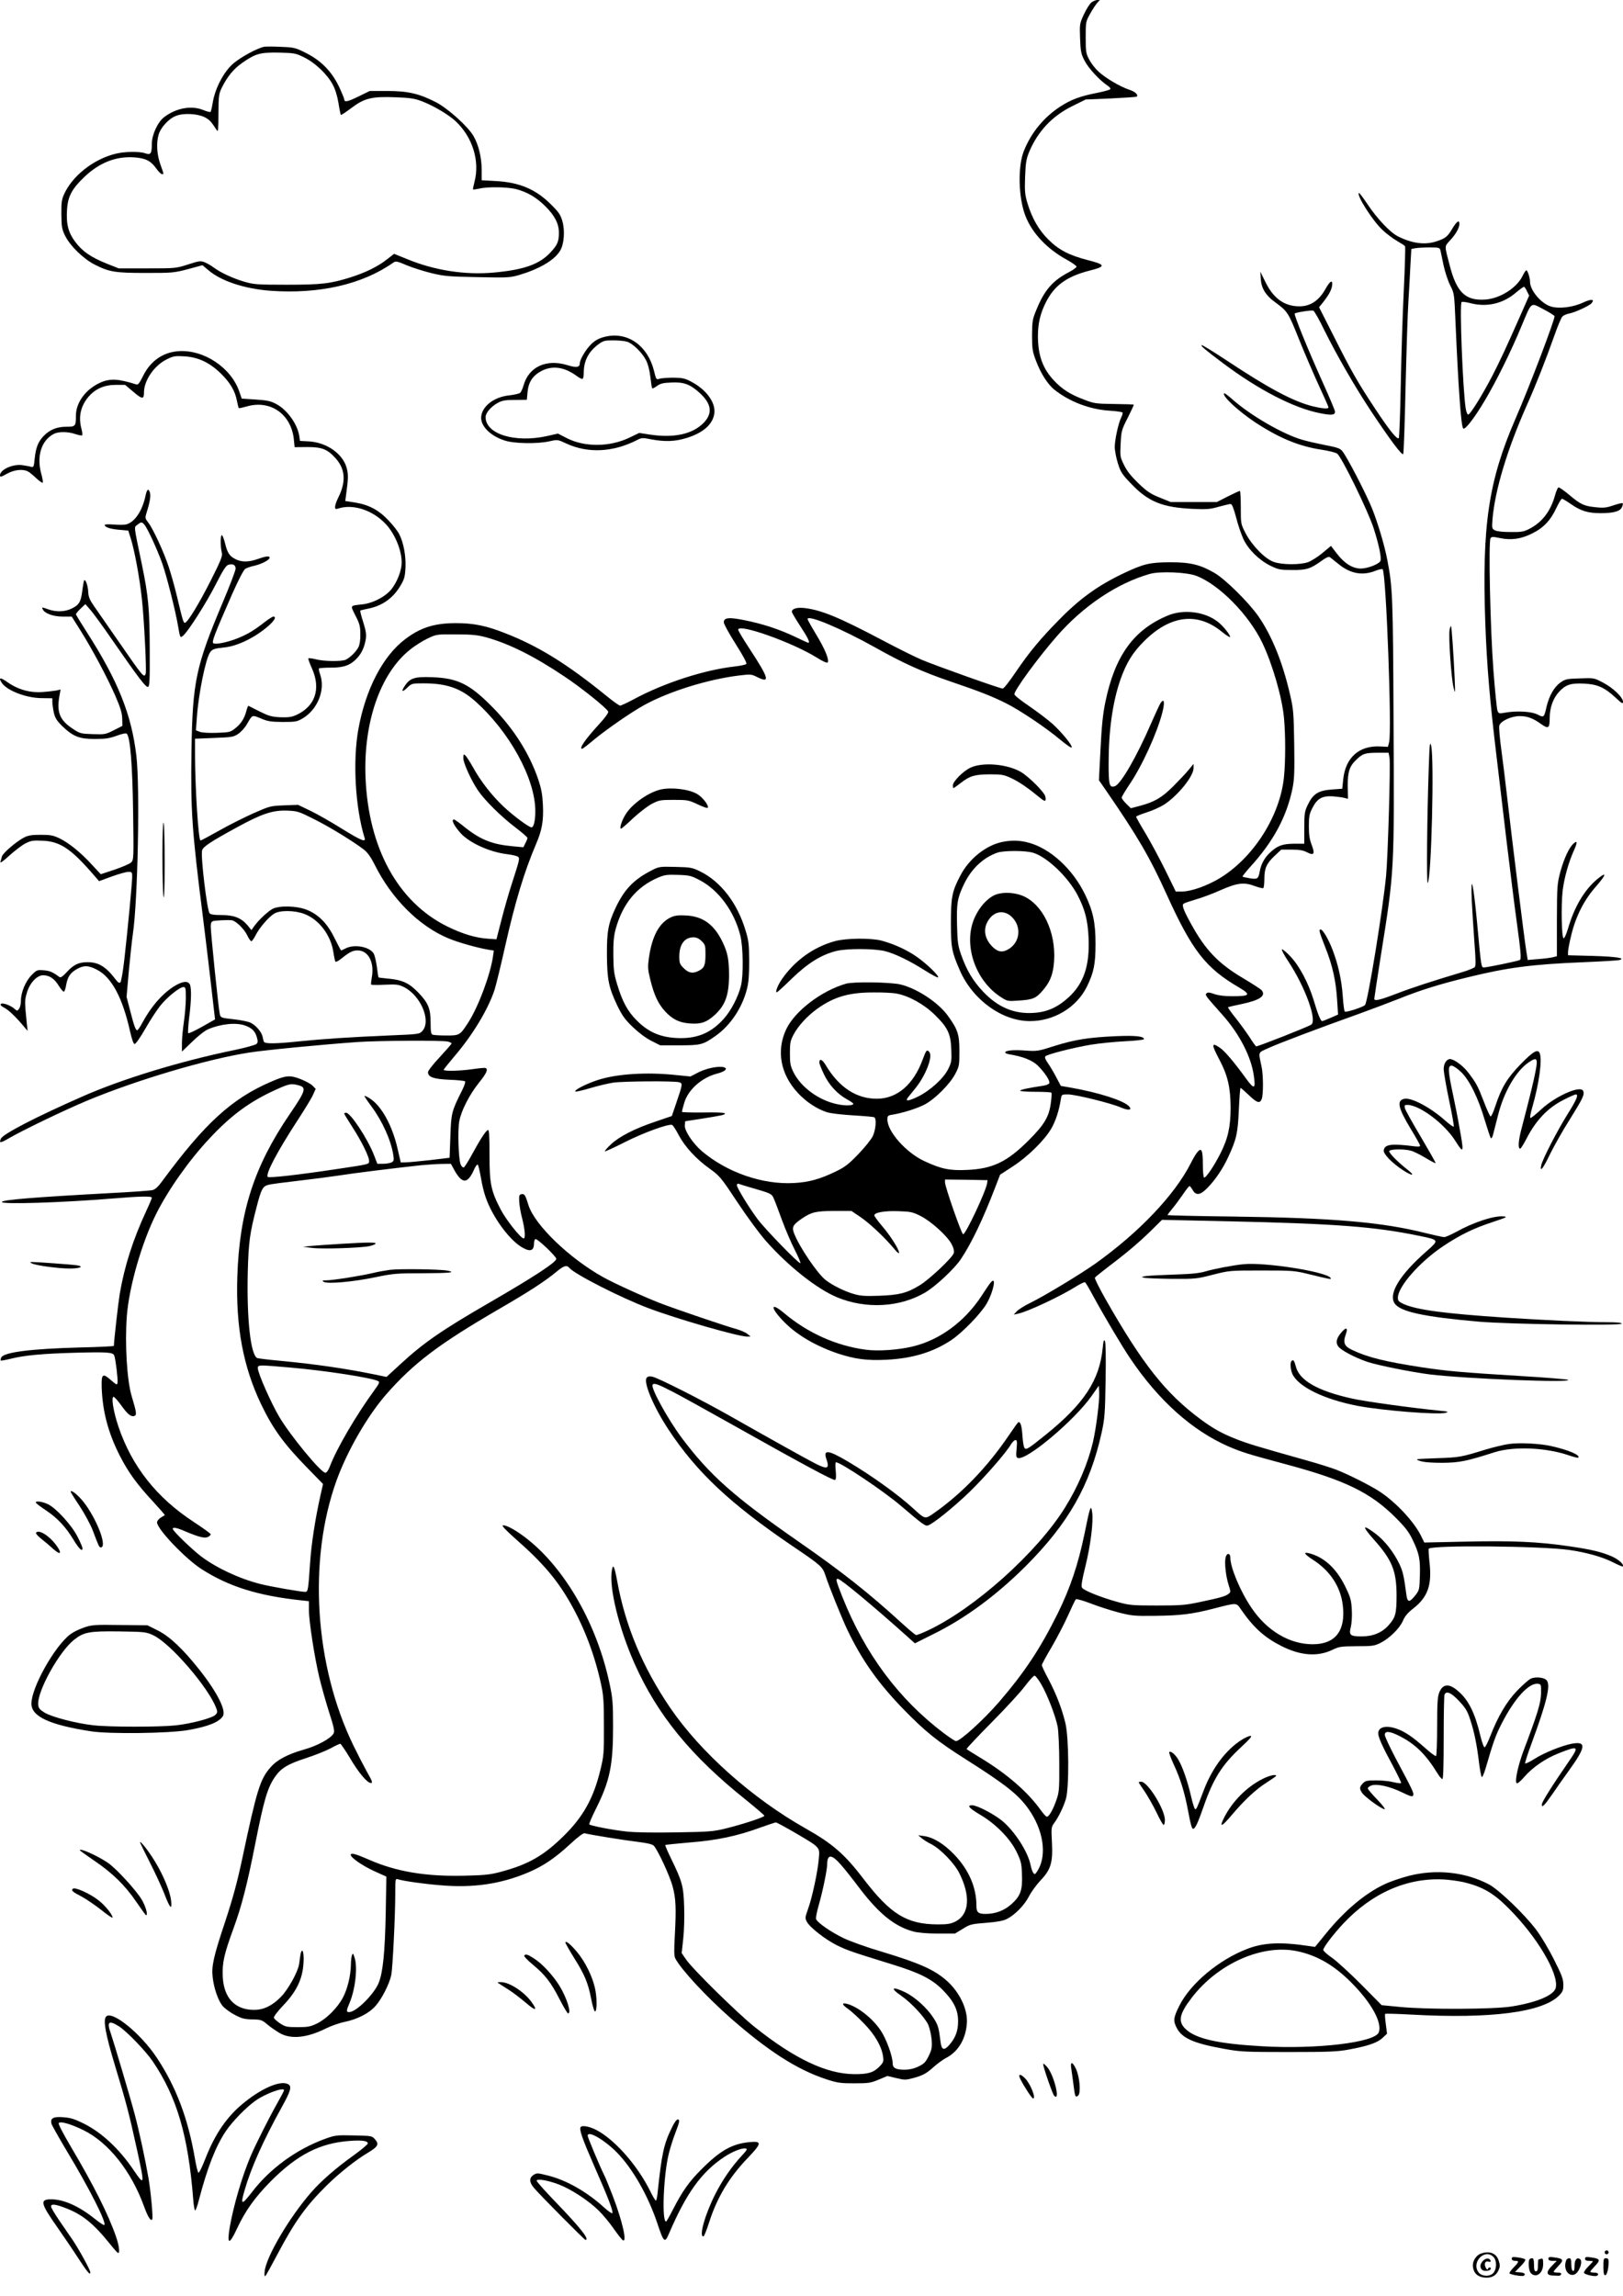 <?xml version="1.0" standalone="no"?>
<!DOCTYPE svg PUBLIC "-//W3C//DTD SVG 20010904//EN"
 "http://www.w3.org/TR/2001/REC-SVG-20010904/DTD/svg10.dtd">
<svg version="1.0" xmlns="http://www.w3.org/2000/svg"
 width="1240pt" height="1754pt" viewBox="0 0 1240 1754"
 preserveAspectRatio="xMidYMid meet">

<g transform="translate(0,1754) scale(0.1,-0.1)"
fill="#000000" stroke="none">
<path d="M8338 17521 c-13 -11 -39 -52 -57 -91 -32 -70 -33 -74 -29 -183 4
-101 7 -118 35 -172 30 -58 116 -150 176 -190 17 -11 24 -22 19 -27 -5 -5 -52
-18 -103 -28 -128 -25 -196 -51 -277 -103 -126 -82 -223 -199 -279 -339 -49
-120 -42 -365 13 -501 52 -131 166 -250 316 -332 40 -22 73 -46 73 -52 0 -6
-27 -26 -60 -43 -124 -65 -186 -137 -247 -287 -30 -72 -32 -87 -33 -193 0
-102 3 -124 29 -193 35 -95 90 -183 142 -224 116 -92 269 -150 419 -160 53 -3
98 -10 101 -14 3 -5 -1 -21 -9 -36 -22 -44 -50 -171 -50 -227 0 -28 11 -85 24
-126 21 -67 32 -84 102 -156 129 -136 237 -180 467 -191 109 -5 135 -3 201 16
41 11 82 21 91 21 11 0 22 -29 42 -102 14 -57 40 -131 56 -166 37 -80 120
-161 207 -204 60 -29 73 -32 167 -32 109 -1 138 8 233 77 30 21 46 27 55 20 7
-6 39 -31 70 -56 88 -70 180 -86 277 -47 28 11 53 16 55 11 27 -43 71 -1238
49 -1321 l-9 -35 -60 3 c-161 8 -266 -86 -282 -255 l-7 -68 -82 -6 c-102 -8
-142 -34 -182 -118 -24 -51 -26 -67 -26 -176 l0 -120 -80 0 c-88 -1 -126 -15
-183 -69 -40 -37 -68 -88 -77 -141 -11 -59 -17 -63 -76 -54 -28 5 -54 10 -56
13 -2 2 24 35 58 73 178 195 279 383 324 601 14 70 16 127 13 340 -4 238 -6
266 -32 377 -57 248 -139 449 -242 598 -76 108 -251 281 -334 330 -111 64
-184 82 -340 82 -156 -1 -200 -11 -355 -84 -196 -93 -336 -194 -496 -358 -140
-142 -226 -246 -326 -393 -48 -72 -94 -130 -102 -130 -21 0 -510 174 -621 221
-52 22 -188 90 -301 150 -328 173 -461 228 -590 244 -58 7 -99 -4 -99 -28 0
-7 29 -56 65 -111 58 -88 76 -126 60 -126 -3 0 -48 20 -99 45 -120 57 -243 98
-381 126 -125 26 -165 22 -165 -15 0 -13 41 -87 91 -166 59 -93 87 -146 81
-152 -6 -6 -45 -14 -88 -19 -233 -26 -541 -126 -771 -250 -50 -27 -98 -49
-105 -49 -8 0 -54 33 -103 73 -303 246 -521 381 -775 480 -147 58 -242 77
-377 77 -164 0 -271 -34 -388 -123 -170 -129 -301 -380 -357 -687 -44 -244
-24 -600 48 -832 11 -35 -31 -17 -176 73 -80 50 -187 111 -239 136 l-94 45
-106 -4 c-104 -4 -109 -5 -236 -61 -71 -32 -189 -91 -261 -132 -73 -41 -136
-75 -142 -75 -16 0 -41 393 -42 646 l0 131 145 6 c135 5 149 7 185 31 21 14
51 47 66 73 43 75 38 73 107 45 53 -23 77 -26 167 -27 97 0 109 2 152 27 115
68 175 218 134 336 -8 22 -12 43 -9 46 4 3 45 6 92 6 99 0 147 18 198 71 37
40 58 86 68 149 5 35 0 64 -20 128 -15 46 -25 86 -22 88 2 2 28 8 57 14 109
21 192 79 249 175 30 50 35 67 39 139 4 89 -14 190 -48 256 -11 22 -47 69 -81
104 -74 79 -150 120 -255 137 l-76 12 6 46 c18 130 18 159 3 212 -31 104 -151
188 -283 197 l-72 4 -6 40 c-15 90 -91 196 -174 241 -42 23 -68 29 -158 35
l-107 7 -18 52 c-63 186 -275 326 -470 310 -118 -10 -212 -77 -268 -193 -25
-50 -36 -65 -49 -61 -140 45 -204 47 -278 13 -111 -51 -184 -152 -184 -252 0
-80 -3 -84 -74 -84 -72 0 -127 -23 -173 -71 -42 -44 -59 -88 -68 -172 -6 -64
-8 -68 -28 -63 -12 4 -43 9 -69 13 -72 9 -168 -35 -168 -78 0 -15 7 -14 53 12
56 31 121 38 160 18 12 -6 41 -30 64 -52 24 -22 46 -38 49 -34 4 3 -1 33 -10
65 -38 137 -1 257 96 308 36 18 106 18 164 -2 25 -8 49 -13 52 -9 3 3 1 26 -6
50 -24 92 -6 173 55 245 52 60 120 90 208 90 l71 0 64 -54 c67 -57 80 -58 80
-5 0 94 79 208 176 255 48 24 63 26 132 22 105 -6 191 -46 276 -128 72 -69
112 -135 126 -211 6 -29 12 -54 14 -56 2 -3 28 3 57 11 183 55 343 -56 364
-249 l6 -61 97 1 c114 0 155 -17 219 -89 72 -82 77 -179 17 -298 -13 -26 -24
-57 -24 -69 0 -18 4 -20 23 -14 114 38 266 -12 366 -120 74 -80 127 -217 119
-309 -6 -71 -52 -169 -101 -212 -50 -46 -129 -82 -193 -90 -104 -12 -99 -4
-58 -87 32 -62 37 -82 37 -142 1 -46 -5 -80 -15 -100 -18 -34 -62 -77 -95 -94
-30 -15 -168 -14 -231 3 -29 7 -54 10 -56 7 -3 -4 10 -38 27 -76 71 -158 25
-292 -122 -358 -34 -15 -60 -18 -120 -16 -66 3 -88 10 -157 44 -43 22 -82 41
-85 43 -4 2 -11 -16 -17 -40 -15 -58 -43 -100 -88 -134 -34 -27 -45 -29 -138
-32 -58 -2 -113 1 -130 8 l-29 11 7 97 c12 177 66 445 100 497 17 26 30 31
116 40 98 11 232 77 330 163 48 42 64 72 38 72 -6 0 -37 -20 -67 -43 -78 -61
-129 -92 -201 -121 -80 -33 -178 -52 -191 -39 -12 12 13 74 143 371 51 115 89
188 102 197 11 7 44 18 72 24 55 13 114 44 114 61 0 15 -28 12 -90 -10 -67
-24 -121 -25 -165 -4 -50 23 -67 48 -85 122 -9 37 -21 66 -26 64 -11 -3 -10
-94 1 -135 6 -24 -7 -58 -84 -210 -90 -178 -175 -318 -197 -324 -12 -4 -17 12
-64 210 -17 70 -45 169 -62 220 -36 109 -118 287 -155 335 -26 34 -26 35 -10
86 23 73 30 121 22 145 -11 34 -23 24 -34 -30 -25 -114 -83 -199 -147 -215
-15 -4 -57 -4 -95 -1 -39 3 -69 2 -69 -3 0 -17 41 -31 111 -37 l69 -6 20 -63
c29 -94 67 -300 84 -459 17 -151 37 -551 29 -572 -13 -33 -18 -26 -214 257
-78 113 -160 231 -182 262 -32 46 -41 68 -43 107 -2 46 -20 98 -31 88 -2 -3
-9 -38 -14 -78 -11 -87 -24 -110 -82 -138 -51 -25 -117 -27 -177 -6 -52 18
-51 18 -44 2 12 -32 80 -57 152 -57 l70 0 65 -103 c93 -148 208 -364 268 -502
40 -92 52 -133 53 -175 l1 -55 -65 -33 c-63 -32 -69 -33 -161 -30 -92 3 -99 5
-153 41 -100 66 -124 126 -102 251 l9 49 -29 -7 c-16 -3 -63 -9 -105 -12 -97
-8 -189 17 -272 75 -56 40 -72 37 -42 -7 42 -59 186 -114 303 -115 l82 -1 0
-28 c0 -15 5 -51 11 -80 10 -43 21 -61 64 -104 83 -80 130 -99 250 -99 82 0
112 5 167 25 44 16 71 21 77 15 26 -27 43 -235 48 -596 5 -355 5 -367 -15
-387 -10 -10 -67 -35 -126 -55 l-106 -35 -68 73 c-85 93 -174 165 -247 201
-49 23 -69 27 -144 27 -68 0 -95 -4 -128 -21 -59 -31 -160 -117 -168 -144 -4
-13 -9 -32 -12 -43 -3 -11 24 8 68 49 41 37 96 79 123 93 43 22 59 24 130 21
134 -5 218 -61 387 -256 l46 -53 98 36 c53 19 110 35 126 35 27 0 29 -3 29
-37 0 -44 -34 -404 -60 -632 -10 -90 -24 -169 -30 -175 -9 -8 -18 -2 -38 24
-72 95 -129 130 -212 130 -68 0 -107 -18 -159 -75 -30 -33 -48 -45 -56 -39
-53 39 -73 48 -120 52 -51 4 -54 3 -93 -36 -46 -46 -82 -132 -82 -195 0 -24
-6 -52 -14 -62 -13 -19 -15 -19 -33 -3 -30 28 -94 51 -106 39 -7 -7 1 -16 24
-28 35 -18 88 -69 147 -139 l33 -39 -6 55 c-17 169 -17 177 0 235 21 75 77
135 124 135 49 0 86 -25 120 -80 17 -28 35 -48 40 -45 5 3 12 24 16 48 11 63
30 93 78 122 55 32 90 32 155 -1 114 -57 198 -213 256 -474 15 -64 26 -95 35
-95 8 0 45 53 82 118 37 65 89 144 114 175 53 66 148 142 176 142 17 0 19 -8
19 -82 0 -46 -7 -128 -15 -183 -8 -55 -15 -129 -15 -164 l0 -64 79 76 c44 43
97 85 122 95 96 41 212 53 282 28 52 -19 75 -42 89 -88 9 -32 9 -41 -3 -53 -8
-7 -81 -28 -163 -45 -418 -86 -864 -222 -1171 -358 -348 -153 -602 -284 -618
-320 -16 -35 -4 -35 54 -1 110 64 410 209 599 289 380 159 922 320 1246 370
130 20 557 61 824 80 160 11 639 14 689 4 17 -4 31 -10 31 -15 0 -4 -41 -51
-90 -104 -50 -53 -90 -104 -90 -115 0 -38 44 -53 163 -58 62 -2 116 -8 120
-12 5 -4 -5 -34 -21 -66 -82 -163 -85 -176 -91 -354 l-6 -164 -150 -18 c-82
-9 -166 -17 -186 -17 l-37 -1 -26 112 c-40 172 -121 318 -206 374 -22 15 -42
25 -45 22 -2 -2 21 -37 51 -77 85 -114 152 -262 169 -375 6 -38 4 -46 -13 -55
-12 -6 -41 -11 -65 -11 l-44 0 -27 70 c-49 124 -178 320 -212 320 -8 0 -14 -3
-14 -7 0 -3 27 -48 60 -99 70 -107 130 -229 130 -261 0 -27 10 -25 -245 -63
-292 -44 -519 -70 -529 -60 -20 20 74 197 232 439 52 80 104 165 114 189 l20
44 -23 24 c-12 13 -53 35 -90 50 -83 33 -115 30 -228 -19 -300 -129 -506 -318
-829 -756 -33 -46 -56 -67 -77 -72 -16 -4 -163 -15 -325 -23 -590 -32 -815
-51 -826 -67 -12 -21 459 -6 849 26 204 17 297 19 297 6 0 -5 -18 -49 -41 -98
-103 -221 -168 -425 -204 -636 -12 -73 -43 -347 -45 -398 0 -3 -116 -9 -257
-12 -375 -10 -581 -36 -603 -76 -5 -10 -7 -21 -4 -24 3 -2 37 4 77 14 105 26
241 39 502 46 240 6 279 3 288 -22 10 -24 29 -182 25 -206 -3 -21 -6 -20 -52
20 -62 54 -72 46 -69 -57 6 -183 50 -349 139 -523 65 -127 131 -218 255 -351
50 -55 90 -100 88 -102 -2 -1 -16 -10 -31 -19 -16 -10 -28 -26 -28 -36 0 -51
214 -275 338 -356 209 -134 430 -204 765 -240 l57 -6 0 -66 c0 -84 43 -364 80
-518 16 -66 49 -184 74 -263 37 -114 44 -148 35 -163 -20 -38 -124 -95 -225
-123 -125 -36 -205 -77 -256 -135 -81 -92 -105 -170 -218 -703 -37 -174 -71
-299 -129 -475 -90 -270 -106 -342 -96 -427 9 -83 42 -178 75 -218 16 -19 57
-50 92 -68 54 -29 74 -34 135 -36 68 -1 74 -3 120 -42 27 -22 71 -52 97 -66
85 -45 206 -31 346 39 39 19 103 42 143 50 100 21 187 66 237 123 47 53 104
165 119 233 11 50 31 453 31 632 0 101 1 108 19 102 44 -14 192 -35 325 -46
250 -22 461 9 670 97 114 48 207 110 324 219 63 58 99 84 110 81 32 -10 307
-54 407 -66 66 -8 106 -17 119 -28 28 -26 123 -229 145 -312 25 -91 28 -167
17 -371 -7 -121 -6 -161 4 -180 45 -85 236 -291 420 -453 287 -252 509 -395
730 -468 85 -28 108 -32 215 -32 110 0 126 2 188 28 l67 28 68 -16 c61 -15 72
-15 125 -1 76 20 103 34 163 88 27 24 67 53 89 65 95 48 154 145 162 267 8
105 -55 237 -154 325 -96 85 -210 135 -498 222 -110 32 -240 79 -290 103 -96
46 -201 119 -210 146 -3 9 6 56 20 104 31 109 65 272 65 317 1 77 36 74 107
-9 27 -30 93 -114 148 -187 145 -189 265 -284 406 -321 34 -9 103 -15 185 -15
l130 0 60 36 c55 35 66 37 179 46 85 7 130 15 159 30 61 31 135 107 168 173
17 33 56 87 88 121 79 83 95 136 87 292 -6 109 -5 116 17 146 33 44 71 122 90
185 25 86 23 467 -4 578 -26 110 -72 228 -131 339 -27 50 -49 97 -49 104 0 8
34 70 75 139 40 69 97 178 125 241 28 63 55 119 60 124 4 4 54 -10 112 -32 56
-22 153 -53 213 -69 102 -26 123 -28 277 -26 196 2 285 13 445 54 188 48 177
49 215 -6 96 -139 180 -214 309 -279 146 -74 278 -83 390 -28 50 24 64 26 184
27 117 0 135 2 180 24 70 35 149 112 174 171 15 35 37 61 77 92 112 87 145
178 126 351 -6 56 -9 104 -6 107 29 28 855 21 1075 -10 125 -18 249 -52 328
-92 41 -21 77 -36 79 -34 13 14 -29 52 -81 76 -80 35 -159 54 -332 79 -231 34
-432 43 -781 35 l-322 -7 -26 53 c-54 107 -184 247 -307 331 -67 45 -239 133
-339 172 -36 14 -140 47 -230 72 -377 106 -449 128 -535 162 -111 44 -174 79
-273 152 -266 197 -444 422 -727 920 -47 83 -83 156 -80 161 4 6 51 44 106 86
143 108 232 184 326 276 l81 80 504 -11 c833 -19 1120 -41 1465 -112 150 -31
150 -31 51 -118 -202 -177 -292 -323 -243 -397 42 -64 223 -103 645 -140 236
-20 1090 -32 1090 -15 0 7 -37 11 -117 11 -143 0 -468 15 -773 35 -465 31
-673 59 -774 103 -39 18 -46 25 -46 49 0 84 167 274 345 393 132 88 232 137
385 187 99 33 110 38 80 41 -73 8 -229 -43 -366 -119 -39 -21 -80 -39 -90 -39
-11 0 -73 14 -139 30 -332 84 -706 117 -1467 127 -280 3 -508 9 -508 11 0 3
17 26 38 51 21 25 57 74 81 109 23 34 45 62 49 62 4 0 15 -14 24 -30 26 -45
59 -40 114 17 60 61 119 149 159 237 62 134 72 179 80 359 4 92 10 167 13 167
3 0 31 -25 63 -55 64 -61 85 -67 99 -29 13 32 12 185 -1 244 -25 121 -31 106
52 144 76 35 379 150 693 262 99 36 234 87 300 113 168 68 321 115 531 166
306 75 492 99 885 115 140 6 264 13 274 17 49 14 -28 26 -206 31 l-188 5 0 26
c0 14 11 72 25 129 35 144 98 269 191 373 78 90 82 115 8 54 -98 -81 -176
-212 -224 -378 -13 -44 -28 -76 -34 -74 -15 5 -20 249 -7 364 12 97 46 220 88
311 26 58 24 75 -5 48 -34 -30 -72 -113 -100 -213 -25 -95 -26 -107 -27 -372
l0 -275 -30 -8 c-17 -4 -67 -11 -111 -14 l-82 -7 -11 69 c-14 84 -111 865
-146 1174 -14 124 -35 292 -46 374 -11 83 -18 160 -14 173 8 34 91 73 155 73
59 0 103 -16 166 -62 54 -38 64 -31 64 48 0 78 26 150 71 199 52 56 90 68 193
63 101 -5 154 -29 237 -105 50 -47 59 -52 59 -34 0 34 -74 105 -151 146 -70
37 -70 37 -178 33 -99 -3 -111 -5 -148 -31 -48 -33 -87 -101 -107 -185 -19
-84 -20 -85 -69 -60 -46 24 -161 30 -249 14 -45 -8 -48 -7 -57 15 -5 13 -19
152 -31 309 -24 315 -39 984 -22 1009 9 12 19 12 71 1 87 -18 161 -8 247 35
87 43 141 100 186 197 18 37 36 68 42 68 6 0 37 -19 69 -41 74 -52 130 -69
226 -69 99 0 149 14 163 46 6 13 9 27 5 30 -3 3 -34 -4 -69 -16 -52 -18 -75
-21 -133 -15 -91 9 -117 20 -205 94 -40 34 -78 60 -83 58 -6 -2 -18 -30 -27
-63 -33 -119 -99 -205 -196 -254 -42 -22 -62 -25 -144 -24 -58 0 -104 5 -119
13 -23 13 -23 17 -18 85 19 225 114 538 266 879 64 143 138 330 208 527 24 69
51 132 59 141 9 10 32 20 52 24 45 8 155 59 172 79 26 32 -2 34 -67 4 -77 -36
-186 -49 -248 -28 -72 24 -154 122 -155 185 0 35 -21 96 -30 90 -5 -3 -17 -22
-27 -42 -43 -91 -171 -173 -284 -181 -152 -11 -220 54 -273 261 -41 156 -41
142 2 190 45 48 72 96 72 127 0 34 -21 19 -55 -38 -35 -59 -51 -73 -119 -95
-88 -30 -188 -17 -296 38 -60 30 -162 139 -234 248 -32 48 -61 86 -64 83 -18
-19 105 -212 180 -282 30 -29 80 -66 111 -84 31 -18 59 -36 62 -41 3 -4 -1
-158 -10 -341 -9 -183 -19 -509 -23 -725 -4 -215 -11 -395 -15 -400 -13 -12
-69 56 -182 227 -131 198 -181 285 -316 554 l-111 219 21 26 c50 62 72 101 78
136 8 51 -13 43 -47 -17 -51 -93 -116 -137 -200 -138 -116 0 -198 58 -260 182
l-41 83 4 -58 c4 -69 38 -124 107 -174 98 -72 102 -78 184 -283 43 -107 112
-267 152 -354 41 -88 74 -163 74 -168 0 -13 -48 -9 -119 8 -151 38 -335 136
-658 350 -103 68 -189 121 -193 118 -6 -7 24 -33 165 -139 271 -203 540 -342
739 -381 89 -18 116 -15 116 11 0 9 -43 111 -95 226 -112 249 -221 516 -213
524 9 9 127 27 142 22 8 -3 46 -70 84 -149 96 -193 231 -428 356 -617 148
-223 239 -344 247 -329 4 7 12 240 18 518 7 278 16 573 22 655 5 83 12 205 15
272 l7 121 30 6 c16 3 65 6 108 6 73 0 79 -2 84 -22 3 -13 14 -64 24 -114 11
-51 34 -120 51 -154 31 -61 31 -64 40 -273 22 -509 43 -804 59 -820 14 -14 86
80 165 213 88 148 199 372 279 565 82 196 69 185 167 134 45 -23 84 -48 87
-54 6 -18 -190 -535 -298 -783 -207 -477 -257 -815 -231 -1560 12 -330 34
-589 88 -1037 14 -115 47 -397 74 -625 28 -228 61 -500 76 -605 35 -255 38
-301 26 -308 -12 -8 -250 -57 -274 -57 -21 0 -21 -4 -53 345 -29 306 -50 391
-40 160 4 -77 13 -219 20 -315 10 -125 11 -178 3 -187 -6 -7 -49 -25 -97 -39
-227 -68 -387 -120 -503 -165 -128 -49 -168 -58 -168 -38 0 6 22 151 49 323
105 656 104 643 98 1801 -4 941 -7 1018 -47 1225 -21 112 -71 279 -115 391
-46 115 -193 399 -230 444 -16 20 -40 28 -130 45 -60 12 -141 30 -180 42 -145
43 -386 182 -524 303 -35 31 -65 54 -68 51 -19 -18 101 -131 234 -220 183
-121 337 -185 509 -211 53 -8 107 -21 120 -30 33 -22 234 -433 279 -570 40
-125 61 -225 52 -249 -9 -24 -95 -58 -148 -59 -63 -1 -126 38 -184 113 l-46
60 -66 -55 c-36 -30 -86 -61 -111 -70 -61 -20 -195 -20 -258 2 -67 22 -167
124 -217 219 -37 72 -37 72 -37 198 0 69 -3 126 -7 126 -5 0 -46 -19 -92 -42
l-84 -43 -176 0 -176 0 -84 34 c-70 28 -97 46 -163 109 -55 53 -87 93 -109
138 -31 62 -32 67 -27 165 5 97 7 105 54 197 27 54 48 99 46 101 -1 2 -68 4
-149 5 -140 2 -152 3 -232 34 -104 39 -165 78 -228 145 -86 91 -122 191 -123
337 0 100 18 176 61 261 65 129 159 197 334 242 125 31 123 45 -10 79 -145 37
-226 79 -305 158 -74 73 -125 163 -160 278 -19 64 -22 90 -18 200 4 107 9 137
30 189 66 159 178 278 332 353 l101 50 192 8 c106 5 195 11 198 14 14 14 -12
38 -58 53 -69 23 -180 88 -235 139 -24 22 -56 63 -70 91 -25 46 -27 60 -27
170 0 118 1 121 34 180 18 33 43 70 54 83 l20 22 -20 0 c-11 0 -31 -9 -45 -19z
m3328 -2205 l17 -34 -72 -163 c-102 -231 -147 -328 -209 -449 -77 -148 -172
-302 -186 -297 -6 2 -14 23 -18 48 -22 143 -48 802 -31 812 5 3 34 0 64 -8
124 -33 246 -7 344 74 33 28 63 50 68 50 4 1 15 -14 23 -33z m-10563 -1784
c23 -25 99 -190 137 -297 33 -93 101 -362 120 -475 16 -95 17 -96 41 -74 40
36 177 251 249 393 56 110 78 143 96 147 35 9 54 -2 54 -30 0 -14 -45 -132
-100 -262 -204 -484 -229 -603 -237 -1127 -7 -458 3 -608 86 -1262 27 -214 73
-603 88 -741 l6 -51 -99 -56 c-55 -31 -102 -53 -106 -49 -3 4 0 57 7 117 17
132 19 229 5 256 -17 30 -60 23 -126 -19 -91 -60 -171 -153 -239 -279 -15 -29
-32 -53 -37 -53 -12 0 -25 37 -55 155 l-26 100 17 195 c10 107 24 236 31 285
38 253 55 1124 27 1360 -37 318 -141 575 -380 948 -45 70 -82 131 -82 135 0 4
16 24 36 43 l36 34 37 -42 c21 -23 98 -129 171 -235 198 -286 253 -358 270
-355 13 2 15 41 14 282 -1 313 -10 411 -60 653 -64 308 -61 282 -35 303 29 23
34 24 54 1z m8038 -391 c175 -67 403 -300 504 -513 78 -164 151 -418 165 -573
12 -130 12 -325 0 -448 -29 -300 -236 -624 -497 -779 -95 -56 -214 -98 -281
-98 l-49 0 -80 163 c-44 89 -112 216 -151 281 -40 66 -72 123 -72 127 0 4 36
19 80 33 45 14 104 41 133 59 105 68 228 219 226 281 l0 31 -37 -45 c-20 -25
-73 -81 -118 -126 -87 -87 -143 -120 -256 -150 l-68 -18 -35 34 c-19 19 -35
40 -35 47 0 7 25 49 55 94 99 144 215 398 256 558 20 79 13 112 -15 69 -8 -13
-40 -82 -71 -153 -109 -252 -232 -466 -278 -481 -41 -13 -47 10 -47 171 0 255
30 469 90 643 46 130 93 207 184 297 198 196 405 221 590 70 32 -26 60 -44 63
-41 9 8 -50 83 -91 115 -99 79 -263 100 -384 49 -261 -109 -404 -307 -477
-661 -19 -92 -28 -180 -37 -360 l-12 -237 54 -78 c243 -353 334 -509 465 -798
194 -427 297 -559 553 -708 92 -55 83 -66 -56 -66 -57 0 -104 6 -135 17 -36
13 -50 14 -59 5 -13 -13 -11 -15 125 -168 126 -142 216 -316 236 -459 16 -108
4 -111 -64 -17 -86 119 -158 203 -194 228 -66 45 -67 27 -6 -88 65 -122 86
-214 87 -368 0 -147 -20 -237 -78 -351 -48 -96 -113 -191 -125 -184 -5 4 -9
48 -9 98 0 110 -10 134 -41 97 -12 -14 -35 -52 -51 -85 -123 -243 -395 -529
-730 -768 -112 -79 -389 -247 -494 -298 -44 -21 -91 -51 -105 -65 l-24 -26 33
7 c76 16 330 136 445 209 32 20 62 34 67 31 5 -3 32 -49 61 -103 81 -149 216
-377 281 -474 218 -325 476 -556 756 -678 101 -43 145 -57 432 -134 456 -122
652 -217 845 -411 70 -70 99 -107 127 -166 51 -105 60 -150 56 -276 -3 -106
-4 -110 -36 -151 -44 -55 -59 -54 -67 6 -19 144 -26 177 -54 236 -44 91 -112
178 -182 231 -102 76 -106 60 -11 -47 138 -155 171 -237 172 -421 0 -142 -7
-171 -61 -232 -50 -56 -118 -85 -205 -85 -89 0 -100 9 -83 74 6 26 10 83 7
129 -4 74 -9 94 -51 180 -68 138 -163 225 -279 253 -44 10 -32 -8 32 -50 132
-84 212 -206 229 -347 24 -195 -56 -299 -230 -299 -177 0 -350 103 -468 279
-84 123 -161 307 -161 382 0 37 -27 39 -36 3 -10 -39 1 -142 22 -208 18 -57
18 -58 -1 -72 -24 -18 -59 -28 -215 -61 -112 -24 -146 -27 -330 -27 -192 0
-211 2 -302 27 -127 35 -259 88 -271 109 -8 12 -1 56 26 165 40 162 62 342 51
413 -9 62 -16 43 -59 -170 -48 -231 -108 -410 -204 -605 -134 -270 -253 -449
-448 -676 -119 -137 -297 -299 -329 -299 -7 0 -48 27 -91 59 -345 260 -603
606 -777 1042 -48 122 -53 139 -35 139 21 0 276 -212 531 -441 l58 -52 142 71
c241 119 478 293 703 517 327 327 493 618 582 1023 23 106 26 144 30 399 3
178 1 288 -5 299 -8 14 -12 2 -17 -52 -24 -247 -143 -428 -437 -665 -131 -105
-146 -115 -160 -101 -6 6 -13 46 -16 89 -5 81 -16 118 -33 108 -5 -4 -36 -47
-69 -96 -164 -243 -361 -448 -574 -597 -68 -48 -68 -48 -155 32 -120 110 -318
252 -503 362 -153 90 -191 94 -163 15 24 -70 6 -77 -83 -32 -62 31 -352 193
-657 366 -223 126 -547 290 -591 299 -21 5 -35 2 -43 -8 -28 -33 52 -223 167
-397 215 -325 468 -563 941 -885 221 -149 236 -162 257 -227 26 -81 128 -334
168 -417 111 -232 235 -407 431 -609 164 -168 255 -242 477 -382 301 -191 396
-266 475 -376 115 -161 144 -353 71 -472 -19 -30 -23 -32 -34 -17 -6 9 -15 34
-19 54 -19 105 -125 268 -223 347 -68 53 -188 115 -225 115 -43 0 -23 -22 66
-75 116 -69 223 -178 273 -279 35 -73 39 -88 42 -174 5 -120 -11 -165 -80
-227 -55 -49 -122 -75 -198 -75 -57 0 -70 12 -70 64 0 139 -58 272 -167 387
-80 84 -162 134 -234 144 l-44 6 25 -21 c14 -12 47 -34 75 -47 70 -36 176
-145 214 -221 88 -175 77 -316 -29 -370 -36 -18 -61 -22 -135 -22 -236 1 -359
76 -564 343 -147 193 -239 273 -446 390 -408 230 -803 582 -1035 922 -210 309
-343 626 -405 970 -21 112 -31 133 -40 81 -24 -128 53 -445 174 -716 175 -392
432 -706 854 -1042 75 -61 137 -114 137 -118 0 -11 -155 -62 -290 -96 -97 -24
-125 -27 -378 -31 -170 -3 -314 -1 -381 6 -107 11 -277 44 -289 55 -3 3 20 57
51 119 106 212 131 331 131 627 0 183 -3 218 -27 330 -95 448 -334 870 -626
1102 -80 64 -163 111 -189 106 -11 -2 23 -37 98 -104 205 -180 315 -309 417
-488 107 -187 187 -399 235 -620 19 -86 22 -134 22 -321 1 -205 -1 -228 -26
-331 -52 -218 -131 -361 -282 -509 -151 -149 -268 -216 -471 -271 -87 -24
-124 -28 -287 -32 -296 -7 -521 31 -728 122 -103 45 -140 55 -140 37 0 -21 88
-82 177 -123 l95 -43 -5 -285 c-6 -291 -21 -445 -53 -525 -34 -87 -173 -225
-226 -225 -23 0 -23 10 2 68 46 109 64 278 38 352 -10 30 -12 32 -19 14 -4
-10 -8 -44 -8 -74 -2 -84 -26 -184 -62 -251 -42 -78 -125 -161 -197 -196 -50
-24 -69 -28 -148 -28 -82 0 -94 3 -133 28 -23 15 -45 35 -48 43 -3 9 22 43 70
94 112 117 157 220 157 360 0 65 -16 81 -25 25 -3 -19 -7 -51 -10 -70 -10 -60
-83 -192 -138 -248 -67 -69 -133 -100 -206 -100 -145 0 -231 91 -239 253 -5
105 9 170 83 372 62 170 104 334 165 643 67 338 93 427 151 512 46 66 97 98
237 143 70 23 155 57 190 76 34 19 67 34 72 34 4 0 37 -48 72 -106 68 -116
134 -194 162 -194 15 0 10 15 -29 83 -25 45 -72 136 -104 202 -298 612 -349
1416 -130 2025 83 229 236 494 381 660 209 238 401 383 853 646 237 137 358
216 445 288 59 49 80 55 101 30 39 -47 396 -229 604 -307 222 -84 687 -217
753 -217 l27 1 -24 19 c-13 11 -49 27 -80 36 -87 24 -464 152 -586 199 -122
47 -350 151 -435 198 -259 144 -523 398 -572 550 -24 78 -30 88 -52 85 -19 -3
-21 -9 -19 -55 1 -28 11 -88 23 -132 21 -84 26 -151 11 -151 -22 0 -132 139
-174 218 -76 146 -87 198 -87 421 0 150 -3 192 -12 189 -16 -5 -56 -66 -122
-187 -28 -52 -57 -97 -63 -99 -7 -2 -18 9 -24 25 -16 42 -23 258 -10 328 15
81 78 204 151 295 59 73 72 104 48 112 -6 2 -50 -2 -97 -9 -96 -14 -221 -17
-221 -5 0 4 37 50 81 102 139 162 258 358 308 510 11 36 48 185 80 330 77 341
145 567 236 781 46 106 59 179 53 302 -4 79 -12 123 -36 194 -66 196 -190 391
-352 554 -172 174 -263 219 -460 226 -132 5 -168 -7 -207 -66 -31 -46 -20 -52
20 -13 32 31 35 32 123 32 174 0 280 -36 391 -133 264 -233 463 -594 463 -843
0 -73 -12 -124 -29 -124 -20 0 -136 86 -213 158 -92 87 -177 196 -237 306 -23
40 -48 79 -56 86 -13 11 -15 7 -15 -22 0 -37 61 -171 112 -246 51 -75 175
-198 281 -279 53 -40 97 -78 97 -84 0 -5 -7 -24 -16 -40 l-15 -31 -77 7 c-159
14 -249 49 -371 146 -40 33 -77 59 -82 59 -24 0 -1 -47 50 -104 68 -75 222
-145 356 -161 33 -4 68 -12 78 -17 21 -11 20 -15 -40 -201 -25 -76 -62 -205
-82 -285 l-38 -147 -59 4 c-96 5 -202 37 -319 95 -374 186 -599 596 -622 1132
-18 421 111 797 337 979 36 30 98 69 136 87 69 33 70 33 219 32 121 0 165 -5
228 -22 174 -48 366 -143 597 -298 130 -86 327 -244 337 -270 3 -9 -24 -47
-75 -102 -104 -114 -150 -182 -124 -182 4 0 46 32 92 71 96 79 282 208 380
262 190 105 489 198 727 227 85 10 94 10 132 -9 108 -55 99 -18 -50 210 -49
74 -89 141 -89 149 0 50 414 -97 600 -213 44 -28 78 -43 83 -38 16 16 -21 106
-89 217 -35 58 -64 110 -64 115 0 36 255 -71 515 -216 213 -120 361 -187 572
-259 232 -79 320 -114 427 -167 105 -52 308 -188 416 -279 47 -39 86 -66 88
-60 6 17 -75 115 -147 181 -37 33 -117 93 -178 135 -62 42 -113 82 -113 91 0
31 179 276 321 439 204 235 464 409 714 480 78 22 284 13 356 -15z m1475
-1388 c9 -45 -12 -754 -26 -903 -26 -265 -139 -960 -161 -987 -14 -16 -146
-59 -155 -50 -4 4 -11 56 -15 117 -9 127 -36 246 -79 357 -31 81 -74 153 -90
153 -16 0 -12 -15 36 -138 55 -137 81 -256 90 -404 l7 -108 -57 -25 c-31 -14
-60 -25 -65 -25 -11 0 -34 57 -65 162 -39 128 -108 259 -176 331 -32 34 -62
59 -66 55 -4 -4 18 -46 49 -92 129 -195 222 -452 175 -483 -29 -19 -414 -170
-421 -166 -5 3 -28 35 -51 72 -24 36 -71 101 -105 144 -35 43 -61 81 -59 83 3
2 49 13 103 24 139 29 190 63 154 106 -7 8 -71 50 -142 92 -189 112 -288 215
-399 418 -57 104 -70 140 -55 151 7 5 48 19 92 32 44 12 130 44 192 72 128 56
179 62 264 29 29 -10 56 -17 61 -14 4 3 8 35 8 71 0 81 17 118 80 177 l49 46
78 0 c59 0 89 -5 118 -20 54 -28 63 -14 37 55 -17 43 -22 79 -22 144 0 76 4
95 28 141 36 71 75 92 157 87 33 -3 72 -8 87 -12 l27 -7 -2 98 c-1 110 14 154
70 205 46 43 64 48 155 49 l87 0 7 -37z m-8215 -471 c122 -61 302 -172 382
-234 25 -20 52 -58 79 -112 129 -260 338 -469 562 -563 76 -32 221 -73 310
-88 l39 -6 -6 -42 c-20 -141 -111 -385 -189 -507 -64 -99 -67 -100 -168 -100
-48 0 -95 3 -104 6 -13 5 -16 23 -16 93 0 107 -18 150 -95 230 -67 70 -122 96
-224 105 -41 4 -77 8 -79 10 -2 3 -8 40 -13 83 -6 43 -17 89 -25 101 -33 51
-148 71 -212 38 -17 -9 -33 -16 -36 -16 -2 0 -24 42 -50 94 -54 111 -123 182
-214 217 -75 30 -210 33 -260 6 -37 -20 -108 -87 -140 -132 l-21 -30 -30 37
c-48 56 -102 78 -198 78 -56 0 -84 4 -92 14 -19 23 -69 435 -57 480 7 28 66
67 266 176 190 104 272 131 380 128 82 -3 90 -5 211 -66z m-77 -723 c114 -42
206 -165 224 -298 5 -33 12 -64 15 -67 4 -4 23 6 43 22 65 52 88 64 127 64 82
0 130 -94 107 -210 -4 -25 -7 -48 -4 -51 2 -3 48 -4 103 -1 88 4 105 2 145
-17 129 -63 212 -257 144 -335 -23 -26 -24 -26 -263 -36 -282 -12 -485 -25
-684 -45 -179 -19 -260 -19 -265 -2 -3 6 -7 24 -10 39 -8 35 -50 85 -90 105
-17 9 -76 21 -130 27 -99 11 -100 11 -107 41 -9 35 -69 618 -69 669 0 24 5 36
18 40 18 5 101 9 139 7 32 -2 97 -64 122 -116 12 -25 26 -45 31 -45 5 0 21 21
34 48 29 56 99 138 141 163 43 27 156 26 229 -2z m-41 -1310 c60 -16 52 -42
-69 -219 -274 -402 -385 -749 -401 -1245 -12 -381 45 -685 182 -972 89 -186
176 -306 360 -493 l113 -116 -19 -84 c-41 -183 -70 -372 -80 -520 -14 -207
-16 -220 -37 -220 -34 0 -268 41 -342 60 -162 41 -334 122 -452 210 -70 53
-218 196 -218 211 0 16 30 10 101 -21 100 -42 145 -53 169 -40 11 6 20 15 20
20 0 5 -59 48 -131 95 -284 186 -473 426 -575 730 -38 114 -56 225 -36 225 6
0 32 -29 58 -65 49 -69 76 -90 101 -81 19 7 16 28 -21 151 -36 120 -53 401
-37 612 17 223 114 560 223 778 92 185 253 413 409 579 166 178 309 283 509
373 102 46 115 48 173 32z m1182 -636 c64 -119 106 -121 156 -9 11 26 25 44
29 40 5 -5 15 -49 24 -99 8 -49 24 -117 36 -149 53 -156 189 -339 289 -390 56
-30 81 -18 81 39 0 13 5 27 10 30 12 8 160 -132 160 -151 0 -26 -173 -139
-510 -334 -363 -210 -502 -306 -676 -466 l-111 -102 -92 19 c-220 45 -446 78
-718 104 -89 8 -168 18 -177 21 -51 20 -82 299 -73 659 6 225 15 294 67 493
35 137 47 160 89 171 20 6 122 19 226 31 105 12 244 30 310 40 106 17 402 54
630 79 44 4 114 9 155 10 l75 1 20 -37z m-1252 -1519 c271 -23 638 -80 678
-105 11 -6 4 -21 -29 -66 -144 -198 -291 -449 -344 -590 -10 -25 -23 -43 -32
-43 -34 0 -268 284 -353 428 -62 105 -163 333 -163 370 0 27 0 27 243 6z
m2930 -187 c67 -35 266 -145 442 -244 544 -306 784 -435 795 -428 8 5 9 28 5
71 -4 37 -3 64 2 64 36 0 360 -217 493 -330 170 -145 189 -158 208 -153 37 9
199 140 321 258 117 114 279 299 317 365 10 16 25 30 33 30 11 0 13 -13 8 -65
-5 -55 -4 -67 9 -72 63 -24 431 285 563 472 l56 80 3 -49 c4 -63 -23 -275 -48
-383 -38 -161 -114 -339 -212 -497 -214 -346 -697 -777 -1052 -942 -41 -19
-80 -34 -86 -34 -6 0 -56 42 -112 93 -253 231 -454 390 -788 622 -492 342
-677 506 -891 791 -107 144 -238 381 -223 406 10 16 37 7 157 -55z m2810
-2229 c48 -80 112 -247 128 -329 6 -36 12 -159 12 -279 1 -200 -1 -220 -22
-280 -27 -78 -59 -132 -75 -127 -6 2 -27 25 -46 52 -98 137 -257 275 -455 395
-58 35 -108 66 -110 70 -2 3 85 96 193 205 109 110 224 235 255 278 32 42 64
77 71 77 7 0 29 -28 49 -62z m-1877 -1139 c192 -113 188 -108 180 -195 -7 -95
-51 -300 -82 -385 -23 -64 -24 -71 -10 -98 23 -44 141 -136 231 -181 78 -38
112 -50 420 -145 211 -65 304 -112 386 -194 86 -87 119 -154 119 -240 0 -73
-19 -125 -64 -178 -42 -50 -63 -44 -70 20 -14 112 -19 128 -55 184 -49 76
-142 159 -216 195 -100 47 -117 33 -31 -26 77 -53 183 -167 208 -223 11 -26
23 -78 26 -115 4 -59 1 -74 -23 -124 -24 -48 -35 -59 -79 -80 -33 -16 -69 -24
-104 -24 -69 0 -92 13 -92 50 0 52 -49 187 -91 249 -63 95 -179 185 -261 205
-41 9 -34 -9 15 -42 23 -17 77 -66 119 -110 83 -85 135 -176 145 -253 5 -36 2
-44 -27 -74 -45 -47 -89 -60 -195 -59 -211 2 -456 118 -760 361 -127 101 -477
445 -524 516 l-33 48 12 109 c7 63 10 169 7 247 -5 156 -15 191 -98 362 -28
56 -48 105 -46 107 2 3 87 11 188 20 206 16 362 49 539 114 58 21 110 38 116
39 7 1 74 -36 150 -80z"/>
<path d="M1241 11005 c0 -148 4 -290 8 -315 5 -28 9 70 9 250 0 162 -3 304 -8
315 -5 12 -9 -91 -9 -250z"/>
<path d="M7415 11676 c-56 -26 -135 -105 -135 -136 0 -11 2 -20 5 -20 3 0 28
18 55 39 69 54 108 66 225 66 91 0 106 -3 165 -31 59 -28 123 -72 218 -150 37
-31 47 -27 38 13 -9 34 -124 149 -186 186 -104 61 -292 77 -385 33z"/>
<path d="M5047 11509 c-93 -22 -214 -107 -265 -186 -31 -48 -52 -113 -37 -113
4 0 45 35 91 79 46 43 110 92 143 110 56 29 65 31 169 31 106 0 114 -2 184
-35 40 -19 74 -31 76 -25 7 20 -41 81 -82 105 -63 37 -197 53 -279 34z"/>
<path d="M7660 11109 c-124 -24 -256 -128 -322 -256 -64 -120 -73 -167 -73
-363 0 -187 7 -223 69 -364 99 -225 323 -386 535 -386 184 0 356 104 435 263
53 109 66 172 66 328 0 160 -19 250 -79 374 -94 196 -268 356 -436 399 -64 17
-125 19 -195 5z m233 -83 c107 -32 267 -185 340 -324 57 -110 78 -192 84 -328
9 -209 -36 -344 -150 -450 -83 -77 -164 -114 -266 -121 -150 -11 -275 41 -390
162 -77 82 -126 163 -167 280 -25 71 -29 97 -32 228 -4 167 2 207 53 313 56
117 146 202 253 240 49 18 217 18 275 0z"/>
<path d="M7593 10700 c-56 -29 -109 -89 -144 -164 -94 -201 -3 -483 197 -612
51 -33 53 -33 140 -27 104 7 129 17 179 75 53 62 74 109 85 190 27 220 -62
441 -211 523 -73 40 -184 46 -246 15z m135 -162 c81 -76 66 -201 -29 -252 -46
-25 -82 -16 -124 30 -60 65 -65 144 -13 209 45 57 113 62 166 13z"/>
<path d="M4976 10890 c-134 -69 -205 -143 -271 -281 -58 -123 -69 -183 -68
-366 2 -188 13 -243 78 -382 38 -78 58 -107 118 -165 46 -44 99 -84 142 -106
l69 -35 145 0 c165 0 182 4 278 72 113 79 204 215 240 359 13 51 17 108 17
214 -1 127 -4 156 -28 233 -63 209 -188 372 -346 450 -61 30 -72 32 -190 35
-122 3 -126 2 -184 -28z m371 -74 c144 -76 262 -236 309 -421 22 -87 25 -304
5 -385 -21 -85 -75 -189 -130 -251 -93 -104 -193 -149 -330 -149 -144 1 -242
40 -337 136 -70 70 -110 145 -150 279 -23 76 -27 110 -28 220 -1 96 4 147 17
195 53 196 161 327 327 397 47 20 68 23 150 20 88 -3 101 -6 167 -41z"/>
<path d="M5124 10532 c-87 -41 -142 -142 -166 -307 -10 -74 -9 -89 11 -171 29
-117 60 -182 112 -239 57 -62 109 -87 190 -93 83 -6 125 8 183 59 87 77 116
155 116 314 -1 117 -10 167 -50 250 -64 133 -150 196 -280 202 -59 3 -84 0
-116 -15z m237 -181 c27 -27 29 -35 29 -101 0 -82 -9 -104 -50 -125 -46 -24
-78 -19 -116 19 -31 31 -34 40 -34 90 0 92 40 146 108 146 24 0 42 -9 63 -29z"/>
<path d="M6380 10351 c-163 -44 -309 -149 -407 -292 -31 -45 -52 -99 -38 -99
4 0 57 48 118 108 121 116 219 177 333 207 80 21 296 20 378 -1 76 -20 184
-72 304 -148 51 -32 95 -56 99 -52 10 10 -84 102 -161 156 -74 53 -178 100
-272 125 -82 21 -270 19 -354 -4z"/>
<path d="M6464 10026 c-188 -54 -391 -209 -457 -348 -77 -163 -45 -343 89
-487 61 -66 141 -120 219 -146 30 -10 108 -19 202 -25 84 -5 157 -11 163 -15
18 -11 11 -96 -12 -144 -12 -25 -62 -87 -111 -138 -73 -76 -103 -99 -170 -131
-121 -59 -208 -83 -322 -89 -240 -13 -510 81 -702 243 -70 60 -135 158 -131
198 l3 31 110 17 c176 28 196 32 193 43 -2 6 -64 9 -165 7 -90 -1 -163 1 -163
5 0 4 7 33 17 66 28 102 135 197 255 227 55 14 80 36 53 46 -36 14 -131 -4
-196 -36 l-64 -33 -111 11 c-223 24 -450 9 -594 -37 -93 -30 -193 -82 -172
-89 6 -2 58 10 115 27 56 17 134 35 172 41 76 11 466 14 503 3 29 -7 28 -15
-21 -158 l-34 -100 -123 -42 c-159 -53 -278 -114 -342 -174 -29 -27 -49 -51
-47 -54 3 -2 71 29 150 69 141 72 336 143 364 133 7 -3 30 -38 51 -79 48 -89
133 -182 237 -256 76 -55 85 -65 212 -257 75 -113 170 -242 219 -297 175 -196
387 -363 542 -428 220 -91 479 -77 673 37 79 47 220 178 271 253 81 120 170
306 264 551 l37 96 97 63 c114 74 241 198 294 289 34 59 59 136 73 224 6 37 6
37 55 37 56 0 330 -67 404 -100 58 -25 89 -20 62 9 -40 44 -230 105 -446 143
l-75 13 -35 66 c-19 37 -48 85 -64 108 -20 29 -26 45 -19 52 16 16 209 65 343
88 65 11 184 23 264 27 80 4 146 11 146 16 0 22 -61 29 -210 23 -211 -9 -322
-27 -474 -75 -125 -40 -132 -41 -221 -35 -93 7 -155 1 -155 -15 0 -5 17 -12
38 -15 98 -16 170 -45 210 -84 53 -52 96 -117 89 -135 -3 -8 -25 -17 -49 -20
-108 -16 -169 -29 -174 -37 -3 -5 48 -9 115 -9 66 0 122 -3 124 -7 3 -5 1 -38
-4 -75 -13 -107 -49 -168 -169 -288 -166 -166 -276 -219 -475 -227 -130 -6
-196 8 -324 68 -139 65 -281 225 -281 317 0 28 3 32 38 37 83 14 190 48 247
78 79 42 192 155 233 233 31 59 32 67 32 175 0 130 -13 167 -92 275 -75 100
-234 204 -359 234 -78 18 -357 22 -415 6z m387 -76 c93 -17 210 -82 292 -163
98 -96 121 -144 125 -265 4 -84 1 -98 -23 -147 -35 -72 -137 -165 -232 -212
-70 -34 -99 -38 -78 -9 6 7 31 40 58 72 80 99 136 244 107 278 -18 22 -24 15
-50 -56 -70 -192 -195 -300 -349 -301 -157 -1 -292 87 -393 258 -27 44 -48 52
-48 18 0 -9 16 -49 35 -89 39 -82 102 -150 175 -191 28 -15 50 -31 50 -34 0
-15 -62 -17 -122 -4 -142 29 -279 130 -336 245 -23 47 -27 67 -27 145 0 78 4
97 27 140 35 68 107 146 183 200 126 90 241 124 426 124 70 1 151 -3 180 -9z
m691 -1448 c-9 -61 -166 -396 -184 -390 -13 5 -138 363 -138 396 l0 22 163 -2
162 -3 -3 -23z m-1811 -32 c163 -47 165 -48 182 -88 9 -20 37 -95 63 -166 26
-70 69 -171 96 -223 27 -53 46 -98 43 -102 -9 -9 -273 263 -329 339 -67 91
-156 237 -156 256 0 10 6 14 14 11 7 -3 47 -15 87 -27z m842 -226 c69 -46 192
-162 259 -244 21 -26 37 -38 37 -30 1 25 -67 132 -130 205 -32 38 -59 74 -59
81 0 22 79 36 185 32 90 -3 108 -6 167 -36 79 -39 205 -152 238 -215 16 -29
21 -52 17 -69 -9 -34 -188 -203 -262 -247 -97 -59 -154 -73 -306 -79 -109 -4
-147 -1 -194 13 -72 20 -167 68 -217 107 -63 50 -199 250 -240 354 -20 50 -12
67 59 116 73 49 105 57 248 58 l130 0 68 -46z"/>
<path d="M7569 7743 c-9 -10 -41 -57 -72 -105 -127 -193 -315 -332 -518 -382
-112 -28 -270 -39 -365 -26 -225 30 -442 127 -624 280 -109 92 -106 39 5 -72
98 -99 243 -182 409 -238 129 -42 219 -54 366 -47 200 10 358 57 499 151 85
57 226 203 270 279 53 94 76 215 30 160z"/>
<path d="M2595 8038 c-82 -5 -179 -12 -215 -15 l-65 -7 65 -8 c76 -11 373 -1
442 13 26 6 48 15 48 20 0 10 -57 10 -275 -3z"/>
<path d="M2980 7840 c-36 -5 -94 -15 -130 -24 -92 -22 -308 -56 -355 -56 -34
-1 -37 -2 -21 -12 30 -17 224 0 391 35 140 29 164 31 367 31 209 1 256 6 186
20 -55 11 -369 15 -438 6z"/>
<path d="M2020 17183 c-53 -9 -190 -84 -244 -134 -69 -63 -132 -184 -150 -289
-6 -38 -14 -71 -17 -75 -4 -3 -31 4 -60 16 -89 35 -205 13 -295 -56 -49 -37
-94 -135 -94 -204 0 -75 -9 -87 -50 -72 -47 16 -162 14 -233 -5 -167 -43 -326
-170 -388 -309 -18 -40 -21 -66 -20 -154 1 -93 4 -112 28 -161 38 -78 142
-179 228 -222 111 -56 155 -63 390 -63 201 0 215 1 321 29 l111 30 44 -37 c97
-84 277 -143 474 -158 373 -27 703 48 940 215 18 13 29 11 104 -21 46 -19 132
-46 190 -60 94 -23 133 -26 350 -30 231 -5 248 -4 320 17 153 46 266 112 310
184 31 50 39 155 17 229 -14 47 -28 68 -86 125 -117 117 -241 169 -422 179
l-108 6 0 81 c0 93 -24 192 -63 258 -43 73 -193 208 -284 256 -128 66 -214 87
-373 87 l-135 0 -88 -43 c-82 -40 -107 -45 -107 -20 0 5 -17 47 -38 92 -55
117 -136 201 -250 259 -83 42 -92 45 -192 49 -58 3 -116 3 -130 1z m305 -82
c83 -41 177 -130 218 -209 18 -33 34 -85 43 -139 7 -47 16 -88 18 -91 3 -2 38
21 78 51 101 77 157 91 338 84 113 -4 146 -9 202 -30 89 -34 201 -100 257
-151 130 -120 189 -305 146 -466 -8 -30 -13 -56 -11 -57 2 -2 23 1 47 6 66 16
217 13 284 -4 85 -23 152 -62 221 -130 73 -73 104 -133 104 -203 0 -68 -11
-93 -65 -151 -84 -90 -202 -132 -432 -153 -218 -20 -453 16 -663 103 l-99 40
-53 -41 c-69 -55 -162 -101 -278 -138 -157 -49 -222 -57 -490 -57 -225 0 -251
2 -323 23 -84 24 -183 70 -235 109 -17 13 -48 31 -67 39 -32 13 -41 12 -128
-16 -93 -30 -97 -30 -312 -30 l-218 0 -91 36 c-121 49 -186 93 -240 165 -54
72 -71 135 -64 246 6 102 37 160 132 251 116 110 241 159 380 150 87 -6 128
-26 169 -84 17 -24 37 -44 44 -44 16 0 17 -7 -12 75 -27 77 -32 163 -13 227
16 55 79 123 133 143 58 23 165 17 220 -11 36 -19 49 -33 92 -100 9 -15 12 10
12 129 1 139 3 151 27 200 43 85 89 141 155 187 102 71 135 80 279 78 120 -3
128 -4 195 -37z"/>
<path d="M4633 14970 c-58 -12 -95 -33 -131 -75 -35 -39 -72 -106 -72 -128 0
-34 -25 -38 -96 -16 -160 49 -294 -13 -334 -155 -7 -25 -19 -51 -26 -57 -8 -6
-45 -15 -83 -19 -120 -13 -212 -86 -215 -170 -1 -68 73 -141 180 -175 72 -24
248 -27 342 -6 62 14 63 14 131 -18 163 -75 355 -66 537 27 36 19 44 19 109 6
107 -20 183 -17 273 11 128 40 200 106 210 190 9 83 -64 181 -180 241 -45 24
-66 28 -133 29 -44 0 -92 -4 -106 -8 -25 -8 -26 -7 -42 59 -47 191 -197 299
-364 264z m157 -40 c44 -13 115 -82 146 -142 15 -29 27 -77 33 -128 5 -45 11
-84 14 -87 3 -2 20 6 37 19 25 18 47 24 110 26 94 5 144 -14 216 -80 90 -82
100 -154 32 -226 -86 -89 -228 -120 -418 -91 l-76 12 -75 -36 c-150 -72 -341
-74 -478 -4 l-68 35 -84 -19 c-245 -54 -469 15 -469 145 0 32 42 81 94 109 33
18 58 22 131 22 l90 1 6 62 c7 75 41 125 109 160 84 42 175 28 269 -42 19 -14
38 -23 42 -20 5 3 9 24 9 47 0 89 35 158 108 214 40 30 50 33 115 33 40 0 88
-4 107 -10z"/>
<path d="M11075 12727 c-9 -49 13 -370 30 -437 13 -54 14 -53 9 65 -8 180 -23
397 -28 402 -3 3 -8 -11 -11 -30z"/>
<path d="M10917 11705 c-14 -377 -19 -920 -9 -910 28 28 51 952 26 1050 -9 34
-12 11 -17 -140z"/>
<path d="M11620 9413 c-105 -108 -148 -179 -195 -321 -15 -46 -31 -82 -37 -80
-5 2 -29 54 -52 115 -46 119 -56 138 -119 221 -39 51 -108 102 -139 102 -26 0
-48 -35 -48 -76 0 -21 18 -128 41 -237 23 -108 39 -200 36 -203 -3 -4 -32 17
-64 45 -112 101 -263 181 -316 167 -58 -14 -45 -70 54 -234 38 -62 69 -118 69
-124 0 -7 -16 -8 -47 -4 -173 22 -224 15 -231 -31 -4 -28 64 -98 149 -153 71
-46 94 -43 34 4 -79 62 -148 133 -141 144 9 15 117 16 166 2 20 -5 69 -30 110
-54 41 -25 76 -43 78 -41 3 2 -48 91 -111 198 -64 107 -119 206 -123 221 -5
23 -3 26 18 26 93 0 284 -143 367 -275 65 -103 68 -96 30 110 -9 55 -31 165
-48 245 -38 177 -40 220 -11 220 12 0 44 -21 71 -47 65 -61 134 -201 184 -373
21 -69 41 -129 45 -134 5 -5 13 9 18 30 6 22 22 86 37 144 44 177 136 337 233
404 64 44 73 34 55 -61 -13 -73 -48 -214 -108 -443 -25 -94 -29 -156 -10 -154
5 1 25 33 45 71 74 145 165 241 287 302 44 23 86 41 92 41 24 0 7 -40 -65
-155 -78 -125 -189 -340 -199 -387 -12 -58 15 -24 67 85 30 61 98 182 152 267
99 159 113 188 102 216 -18 47 -209 -37 -321 -140 -38 -36 -75 -65 -81 -66 -7
0 -2 30 13 82 51 177 77 361 57 412 -14 36 -49 16 -144 -81z"/>
<path d="M242 7890 c26 -16 204 -40 290 -40 80 0 113 15 56 25 -33 5 -305 25
-343 25 -18 -1 -18 -2 -3 -10z"/>
<path d="M9500 7883 c-74 -7 -227 -36 -290 -55 -49 -14 -107 -20 -235 -24 -93
-3 -190 -8 -215 -11 -43 -6 -44 -7 -15 -14 17 -3 112 -7 212 -8 174 -1 187 0
310 32 127 32 129 32 373 32 234 0 250 -1 360 -28 168 -41 174 -42 166 -29
-29 47 -502 122 -666 105z"/>
<path d="M10246 7359 c-35 -41 -42 -74 -23 -102 19 -30 129 -88 227 -121 79
-26 340 -78 475 -95 271 -33 1096 -66 1055 -41 -9 4 -173 18 -365 29 -453 28
-556 37 -755 67 -274 42 -412 76 -527 131 -63 29 -74 56 -51 120 19 53 3 59
-36 12z"/>
<path d="M9867 7143 c-11 -11 -8 -62 6 -96 42 -98 240 -196 499 -246 189 -36
616 -70 673 -53 26 8 20 10 -45 16 -213 21 -568 70 -667 92 -267 59 -406 139
-433 247 -12 45 -19 54 -33 40z"/>
<path d="M11530 6510 c-36 -5 -117 -24 -180 -43 -189 -58 -198 -60 -375 -66
-167 -6 -169 -7 -125 -21 30 -10 86 -14 170 -14 131 1 184 12 400 81 146 46
389 36 563 -23 39 -13 73 -22 75 -19 19 19 -73 59 -208 89 -84 19 -238 27
-320 16z"/>
<path d="M540 6144 c0 -3 31 -53 70 -111 38 -58 83 -142 100 -187 44 -117 48
-126 60 -126 48 0 -16 184 -113 322 -44 64 -117 127 -117 102z"/>
<path d="M275 6060 c4 -6 39 -33 80 -60 85 -57 149 -126 208 -224 41 -68 67
-92 67 -63 0 8 -16 47 -37 87 -43 87 -163 219 -227 250 -44 21 -102 28 -91 10z"/>
<path d="M275 5831 c-3 -5 16 -27 42 -47 27 -21 68 -56 92 -78 54 -48 67 -33
23 27 -53 75 -138 128 -157 98z"/>
<path d="M640 5107 c-36 -12 -82 -35 -103 -51 -121 -92 -297 -407 -297 -530 0
-98 138 -162 455 -211 140 -22 596 -16 740 9 155 27 239 61 268 107 27 43 -46
186 -181 356 -127 160 -228 255 -320 300 l-76 38 -210 2 c-196 3 -216 1 -276
-20z m532 -59 c129 -60 421 -398 480 -556 11 -28 10 -35 -7 -52 -26 -25 -185
-67 -305 -80 -127 -13 -507 -13 -627 1 -133 15 -317 63 -373 97 -36 22 -46 34
-48 60 -10 100 160 407 275 497 74 58 115 66 343 63 198 -3 207 -4 262 -30z"/>
<path d="M11695 4717 c-16 -8 -64 -50 -105 -93 -80 -84 -144 -192 -205 -348
-17 -44 -36 -81 -42 -83 -6 -2 -20 35 -33 89 -40 170 -90 271 -166 337 -72 64
-120 61 -148 -8 -13 -34 -16 -81 -16 -261 0 -120 -4 -221 -8 -224 -5 -3 -42
24 -83 61 -95 84 -150 122 -211 145 -85 32 -148 18 -148 -33 0 -29 32 -101
111 -246 37 -70 66 -130 64 -133 -3 -4 -28 -1 -57 6 -29 8 -89 14 -133 14 -72
0 -84 -3 -103 -23 -26 -28 -27 -40 -5 -73 20 -30 149 -124 171 -124 9 0 -17
33 -56 74 -40 41 -72 79 -72 85 0 6 12 16 27 22 41 15 140 -6 234 -52 68 -33
81 -36 86 -23 6 17 -1 34 -132 279 -46 88 -85 170 -85 183 0 31 37 29 108 -7
124 -62 205 -142 292 -283 16 -27 34 -48 40 -48 7 0 10 107 10 314 0 173 3
321 6 330 13 33 51 17 112 -48 50 -54 64 -77 85 -143 31 -93 51 -193 67 -328
7 -55 16 -104 21 -109 4 -5 17 25 29 65 60 206 76 252 126 349 97 188 205 306
274 298 24 -3 25 -5 24 -74 -2 -73 -26 -152 -133 -435 -43 -115 -69 -235 -54
-250 6 -6 29 13 61 50 63 72 162 140 263 179 149 59 156 54 78 -59 -127 -184
-209 -314 -209 -332 0 -17 2 -18 16 -6 9 7 38 46 65 85 27 40 81 117 120 171
137 189 143 234 27 213 -76 -15 -211 -69 -283 -115 -38 -24 -71 -40 -73 -35
-2 5 21 76 51 157 113 307 145 437 115 476 -18 24 -85 31 -123 14z"/>
<path d="M9485 4249 c-118 -75 -222 -213 -286 -379 -55 -145 -57 -150 -68
-150 -4 0 -19 44 -31 98 -27 116 -63 221 -97 280 -24 41 -59 70 -70 58 -3 -3
12 -45 34 -93 54 -115 85 -220 113 -370 15 -82 26 -123 35 -123 16 0 36 41 81
171 72 208 140 317 281 448 72 67 93 91 77 91 -11 0 -42 -14 -69 -31z"/>
<path d="M9644 3950 c-119 -60 -228 -170 -291 -293 -40 -80 -21 -75 54 14 101
119 187 200 271 253 39 25 72 48 72 51 0 14 -54 2 -106 -25z"/>
<path d="M8700 3925 c0 -3 21 -35 47 -72 25 -38 66 -110 90 -160 24 -51 48
-93 53 -93 6 0 10 17 10 38 0 80 -131 292 -181 292 -10 0 -19 -2 -19 -5z"/>
<path d="M1070 3467 c0 -4 33 -71 73 -150 40 -78 90 -186 111 -239 45 -118 62
-134 53 -55 -7 66 -57 189 -122 296 -45 75 -114 164 -115 148z"/>
<path d="M610 3407 c0 -3 48 -38 107 -78 143 -97 238 -190 323 -315 39 -57 73
-104 76 -104 16 0 -2 66 -33 119 -43 72 -194 237 -258 281 -76 52 -215 115
-215 97z"/>
<path d="M10764 3211 c-60 -16 -144 -44 -185 -64 -150 -70 -308 -203 -452
-381 l-80 -98 -41 6 c-218 33 -348 28 -474 -20 -217 -82 -436 -264 -522 -436
-45 -91 -48 -113 -20 -168 41 -80 130 -119 365 -161 120 -22 158 -24 490 -24
308 0 375 3 460 19 147 27 219 52 258 89 l34 32 -9 73 c-6 41 -8 76 -5 79 3 2
93 0 200 -6 610 -34 1008 18 1132 149 25 27 30 39 29 82 0 41 -13 74 -72 191
-39 78 -100 180 -136 227 -89 118 -286 307 -361 346 -182 95 -402 118 -611 65z
m416 -48 c145 -34 230 -83 344 -198 219 -218 388 -504 362 -610 -14 -56 -143
-111 -337 -142 -137 -22 -639 -24 -848 -4 l-145 14 -155 157 c-86 86 -186 178
-223 204 -38 26 -68 54 -68 61 0 19 77 120 151 199 221 237 492 355 774 339
44 -3 109 -12 145 -20z m-1268 -528 c152 -32 282 -108 414 -241 152 -153 236
-305 208 -379 -30 -77 -474 -130 -890 -106 -338 19 -508 57 -586 132 -60 57
-49 114 48 240 200 261 540 411 806 354z"/>
<path d="M556 3112 c-13 -13 -3 -23 63 -57 38 -20 108 -68 155 -105 47 -38 86
-64 86 -58 0 22 -54 89 -102 128 -69 55 -186 108 -202 92z"/>
<path d="M4320 2701 c0 -6 31 -60 68 -120 79 -125 106 -190 130 -316 10 -50
22 -90 28 -90 16 0 16 110 -1 181 -20 88 -73 196 -133 269 -49 60 -92 96 -92
76z"/>
<path d="M4005 2601 c-3 -5 26 -35 64 -67 95 -78 140 -136 206 -265 31 -60 60
-109 65 -109 28 0 -9 118 -65 210 -48 78 -132 170 -194 209 -50 33 -66 37 -76
22z"/>
<path d="M3814 2387 c10 -7 44 -28 75 -48 31 -20 89 -64 129 -98 75 -65 92
-62 43 6 -58 80 -171 153 -236 152 -27 0 -28 -1 -11 -12z"/>
<path d="M810 2135 c-23 -28 -4 -133 69 -375 84 -277 106 -359 166 -633 62
-282 61 -289 -24 -164 -108 160 -242 286 -378 354 -74 37 -104 46 -160 50 -76
6 -100 -7 -90 -49 4 -13 56 -106 117 -208 174 -289 305 -548 287 -566 -4 -4
-37 18 -74 48 -120 96 -236 148 -333 148 -87 0 -81 -30 47 -212 46 -66 117
-170 157 -232 73 -112 96 -140 96 -114 0 18 -84 171 -132 243 -23 33 -70 102
-105 153 -35 51 -63 99 -63 107 0 21 30 19 106 -10 134 -50 219 -120 349 -282
28 -35 53 -63 58 -63 14 0 7 57 -17 126 -58 168 -170 391 -343 683 -64 109
-100 178 -94 184 15 15 95 -9 189 -55 191 -94 365 -313 462 -581 30 -82 52
-117 63 -100 8 12 -11 212 -29 318 -24 139 -71 358 -105 485 -34 129 -160 552
-183 619 -32 88 -15 102 65 51 59 -39 202 -187 255 -265 185 -272 272 -568
310 -1053 3 -45 10 -84 14 -87 4 -3 18 32 29 78 66 251 128 410 206 527 49 73
155 183 228 234 76 54 217 105 217 79 0 -5 -23 -48 -51 -98 -64 -113 -168
-320 -204 -405 -66 -156 -129 -371 -159 -539 -24 -140 -5 -144 56 -12 61 131
136 237 256 358 202 203 374 292 602 309 95 7 140 1 140 -19 0 -8 -51 -50
-112 -94 -130 -93 -244 -192 -319 -278 -167 -191 -345 -492 -357 -605 -3 -31
-1 -42 6 -35 6 6 46 79 90 162 133 252 218 371 380 531 95 93 218 191 310 246
80 48 90 66 58 103 -24 28 -25 28 -163 31 -133 3 -142 2 -222 -27 -216 -79
-420 -227 -556 -406 -80 -103 -90 -101 -56 15 49 171 143 380 282 631 71 128
81 162 49 179 -55 29 -190 -26 -326 -134 -136 -107 -230 -242 -306 -438 -23
-59 -46 -107 -52 -105 -5 2 -17 51 -27 109 -52 304 -143 546 -290 768 -124
188 -346 367 -389 315z"/>
<path d="M7970 1773 c0 -23 71 -228 84 -242 50 -49 -1 158 -53 219 -17 19 -30
30 -31 23z"/>
<path d="M8184 1743 c3 -21 11 -76 17 -123 12 -98 15 -105 36 -88 22 18 13
138 -15 201 -26 58 -46 63 -38 10z"/>
<path d="M7796 1658 c26 -53 88 -148 97 -148 24 0 -18 108 -60 153 -38 39 -58
36 -37 -5z"/>
<path d="M5133 1287 c-62 -127 -77 -196 -109 -499 -3 -32 -9 -58 -13 -58 -4 0
-25 34 -45 76 -91 183 -252 371 -389 452 -59 36 -130 52 -141 33 -12 -18 13
-89 108 -306 104 -236 144 -341 134 -351 -4 -4 -33 17 -64 45 -131 119 -287
208 -429 243 -79 20 -85 20 -109 4 -34 -22 -33 -55 2 -97 41 -50 387 -399 395
-399 34 0 -35 89 -222 283 -83 86 -151 162 -151 169 0 18 89 3 173 -30 93 -36
225 -123 300 -197 31 -30 81 -90 112 -134 30 -43 62 -84 70 -91 41 -34 2 140
-75 340 -27 69 -55 139 -64 155 -35 71 -126 288 -126 301 0 43 129 -32 225
-130 119 -122 236 -328 306 -536 50 -151 58 -158 90 -82 133 310 249 471 423
586 62 41 135 70 163 64 15 -3 9 -13 -28 -53 -78 -84 -146 -182 -203 -293 -80
-157 -129 -332 -91 -325 5 1 24 48 42 105 62 193 153 345 297 495 107 112 109
129 13 120 -136 -13 -226 -65 -372 -212 -90 -90 -143 -165 -213 -302 -26 -51
-50 -93 -53 -93 -34 0 -20 357 21 520 10 41 32 111 49 155 34 88 37 105 18
105 -8 0 -28 -28 -44 -63z"/>
<path d="M12260 335 c0 -8 7 -15 15 -15 8 0 15 7 15 15 0 8 -7 15 -15 15 -8 0
-15 -7 -15 -15z"/>
<path d="M11322 328 c-44 -12 -75 -61 -68 -107 7 -46 34 -71 82 -78 54 -7 91
10 111 51 14 30 15 42 4 75 -16 56 -64 78 -129 59z m88 -28 c26 -26 27 -89 1
-121 -25 -31 -88 -30 -113 1 -61 76 44 188 112 120z"/>
<path d="M11331 271 c-25 -25 -27 -54 -6 -71 16 -13 65 -6 65 10 0 14 -18 12
-22 -2 -3 -8 -9 -5 -16 9 -16 30 -5 55 20 47 15 -4 19 -2 16 7 -7 22 -35 22
-57 0z"/>
<path d="M11550 286 c0 -10 9 -16 25 -16 33 0 32 -7 -12 -52 -20 -21 -34 -41
-30 -44 9 -10 98 -25 108 -18 19 12 7 23 -28 26 l-38 3 43 44 c25 25 40 47 35
52 -5 5 -30 12 -56 15 -39 6 -47 4 -47 -10z"/>
<path d="M11830 286 c0 -11 9 -16 32 -16 l32 0 -38 -39 c-44 -45 -43 -70 4
-73 16 -1 38 -2 47 -2 9 -1 18 5 21 12 2 8 -7 12 -27 12 -17 0 -31 3 -31 7 0
4 17 24 37 45 43 44 38 55 -30 64 -39 6 -47 4 -47 -10z"/>
<path d="M12110 286 c0 -11 9 -16 30 -16 17 0 30 -2 30 -4 0 -2 -16 -20 -36
-40 -20 -20 -34 -41 -32 -48 5 -13 85 -31 99 -22 19 11 8 24 -21 24 -16 0 -30
3 -30 7 0 4 17 24 37 45 43 44 38 55 -30 64 -39 6 -47 4 -47 -10z"/>
<path d="M11687 283 c-14 -13 -7 -92 9 -107 40 -41 94 -1 94 70 0 38 -3 45
-16 40 -9 -3 -18 -6 -20 -6 -2 0 -4 -20 -4 -45 0 -33 -4 -45 -15 -45 -11 0
-15 12 -15 50 0 35 -4 50 -13 50 -8 0 -17 -3 -20 -7z"/>
<path d="M11966 274 c-23 -60 10 -122 59 -110 38 10 73 103 46 120 -24 15 -41
-7 -41 -51 0 -31 -4 -43 -12 -40 -8 2 -13 22 -13 50 0 37 -4 47 -16 47 -9 0
-20 -7 -23 -16z"/>
<path d="M12250 225 c0 -48 4 -65 14 -65 13 0 26 48 26 103 0 20 -5 27 -20 27
-18 0 -20 -7 -20 -65z"/>
</g>
</svg>
